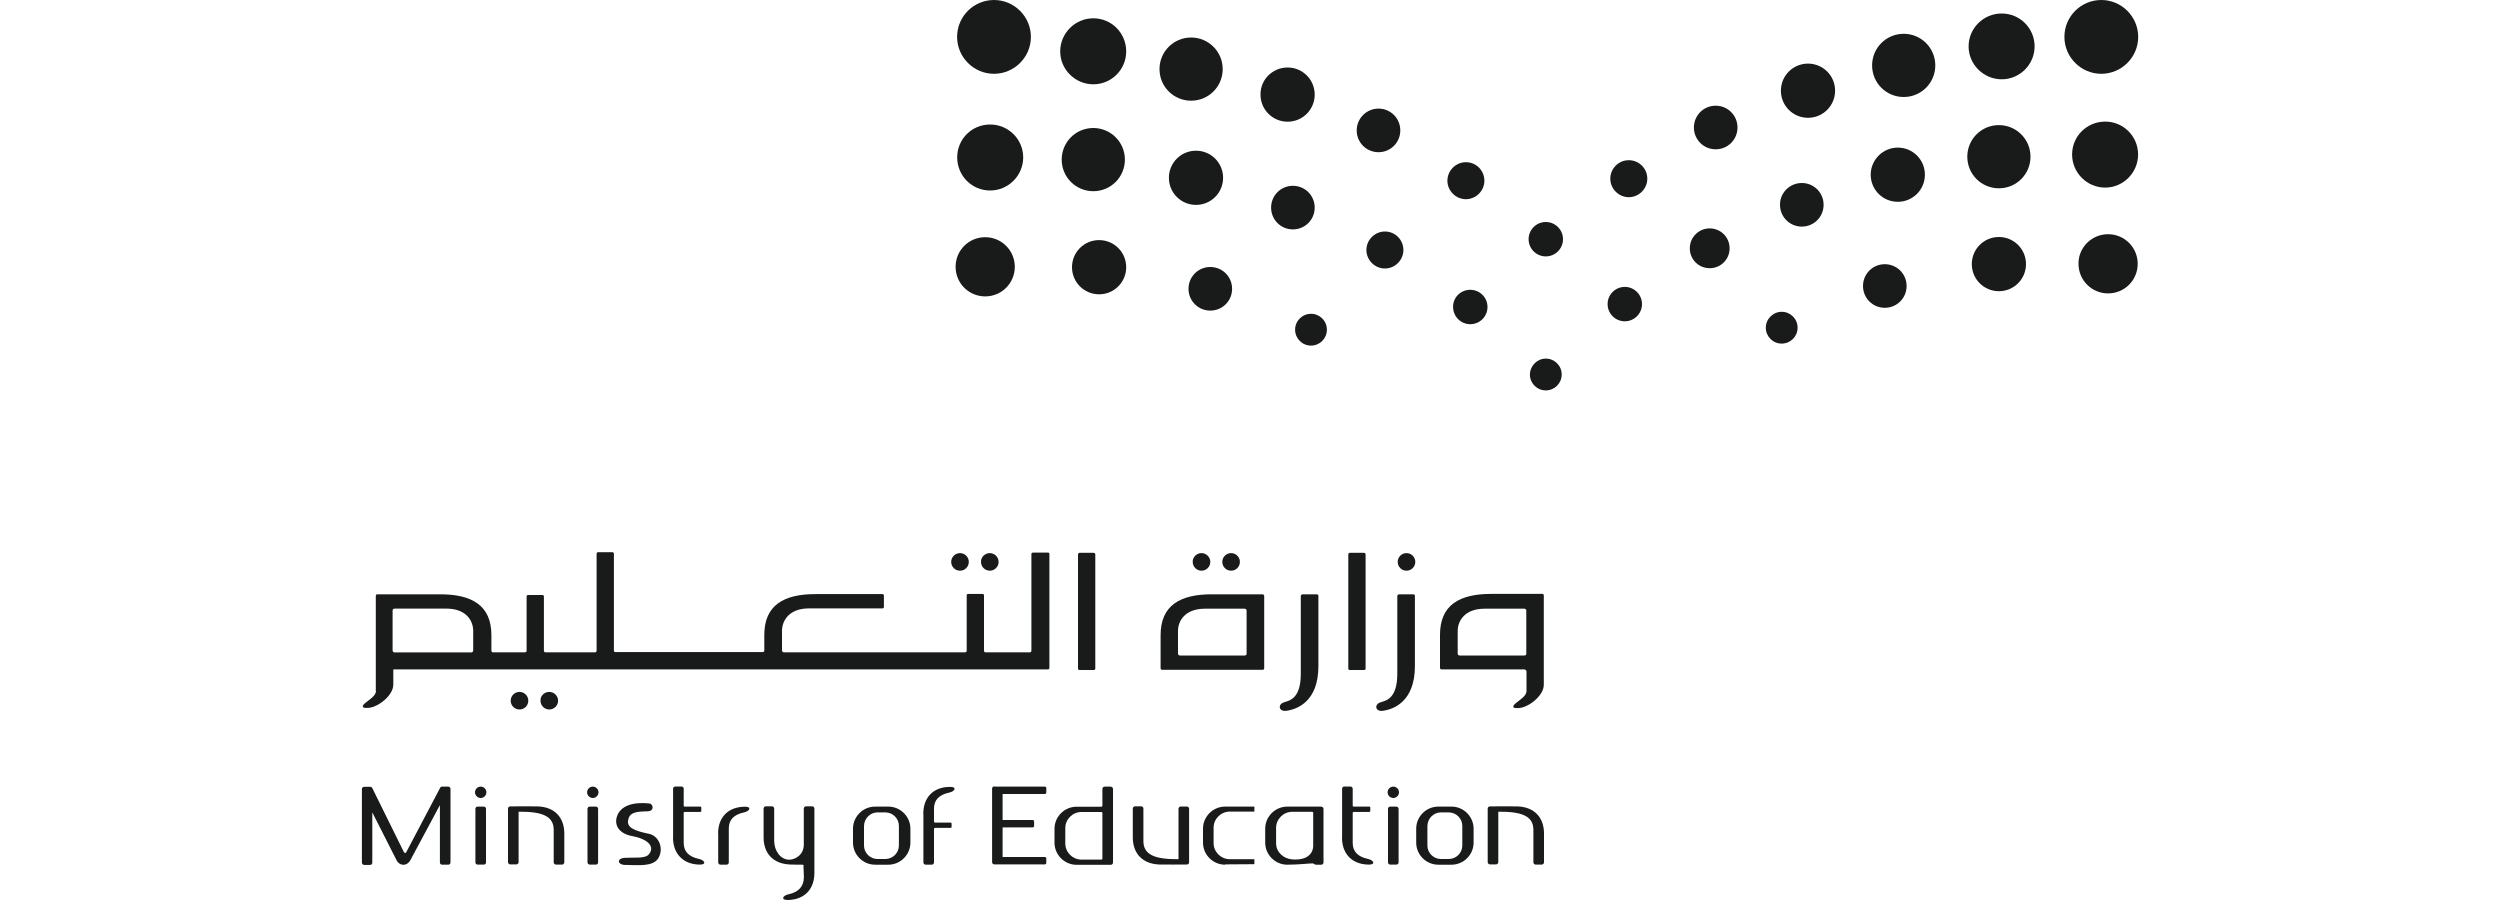 <?xml version="1.0" encoding="UTF-8"?>
<svg id="Layer_1" data-name="Layer 1" xmlns="http://www.w3.org/2000/svg" xmlns:xlink="http://www.w3.org/1999/xlink" viewBox="0 0 250 90">
  <defs>
    <style>
      .cls-1 {
        clip-path: url(#clippath-6);
      }

      .cls-2 {
        clip-path: url(#clippath-18);
      }

      .cls-3 {
        clip-path: url(#clippath-4);
      }

      .cls-4 {
        clip-path: url(#clippath-22);
      }

      .cls-5 {
        clip-path: url(#clippath-10);
      }

      .cls-6 {
        clip-path: url(#clippath-20);
      }

      .cls-7 {
        clip-path: url(#clippath-8);
      }

      .cls-8 {
        fill: #191a1a;
      }

      .cls-9 {
        clip-path: url(#clippath-12);
      }

      .cls-10 {
        clip-path: url(#clippath-14);
      }

      .cls-11 {
        clip-path: url(#clippath-16);
      }

      .cls-12 {
        clip-path: url(#clippath-2);
      }

      .cls-13 {
        clip-path: url(#clippath-24);
      }

      .cls-14 {
        clip-path: url(#clippath);
      }
    </style>
    <clipPath id="clippath">
      <path class="cls-8" d="M-96.98-381.29l14.45-4.9v-42.82l-14.45,4.59v43.14ZM-60-434.58v59.1h-59.13v-59.1h59.13Z"/>
    </clipPath>
    <clipPath id="clippath-2">
      <path class="cls-8" d="M-300.79-379.12c-.75.57-1.7.88-2.64.91-.69.09-1.38-.13-1.89-.57-.5-.44-.79-1.1-.75-1.73,0-1.92,2.39-2.39,5.28-2.48v3.86ZM-302.59-392.35c-2.2.13-4.4.47-6.54,1.01l.94,3.2c1.45-.41,2.95-.63,4.46-.72,2.14,0,2.98.69,3.02,2.98v.09c-5.66.19-9.3,1.57-9.3,5.47,0,1.29.57,2.54,1.54,3.46s2.29,1.41,3.68,1.41c1.63.13,3.27-.22,4.71-.94,0,.28.13.41.22.72h3.36v-10.84c0-5.06-3.27-5.72-6.28-5.72l.19-.13Z"/>
    </clipPath>
    <clipPath id="clippath-4">
      <path class="cls-8" d="M-216.34-379.12c-.75.57-1.67.91-2.64.91-.69.09-1.38-.13-1.89-.57-.5-.44-.79-1.1-.75-1.73,0-1.92,2.36-2.39,5.28-2.48v3.86ZM-218.13-392.35c-2.2.09-4.37.41-6.5.94l.94,3.2c1.45-.41,2.95-.63,4.46-.72,2.17,0,2.95.69,2.98,2.98v.09c-5.66.25-9.27,1.63-9.27,5.5,0,1.32.57,2.58,1.54,3.49.97.91,2.32,1.41,3.71,1.38,1.63.13,3.24-.22,4.68-.94.06.28.13.41.22.72h3.36v-10.84c0-5.06-3.27-5.72-6.25-5.72l.13-.09Z"/>
    </clipPath>
    <clipPath id="clippath-6">
      <path class="cls-8" d="M-174.11-379.12c-.75.57-1.7.88-2.64.91-.69.09-1.38-.13-1.89-.57-.5-.44-.79-1.1-.72-1.73,0-1.92,2.36-2.39,5.28-2.48l-.03,3.86ZM-176-392.35c-2.2.13-4.4.44-6.54,1.01l.94,3.2c1.48-.41,3.02-.69,4.52-.79,2.17,0,2.98.69,3.02,2.95v.09c-5.69.22-9.3,1.63-9.3,5.5,0,1.32.53,2.54,1.54,3.49.97.91,2.33,1.41,3.71,1.38,1.63.09,3.27-.22,4.71-.94,0,.28.13.41.22.72h3.33v-10.84c0-5.06-3.27-5.72-6.28-5.72l.13-.06Z"/>
    </clipPath>
    <clipPath id="clippath-8">
      <path class="cls-8" d="M-195.16-378.94c-.79,0-1.57-.06-2.32-.22v-9.43c.85-.22,1.7-.35,2.54-.38,1.79,0,3.83.13,3.83,4.96,0,3.24-1.89,5.06-4.02,5.06M-194.79-392.6c-.91,0-1.82.09-2.7.28v-6.79h-4.37v22.68c2.2.66,4.46.97,6.76.94,4.68,0,8.45-3.08,8.45-8.51-.03-6.91-3.39-8.61-8.14-8.61Z"/>
    </clipPath>
    <clipPath id="clippath-10">
      <polygon class="cls-8" points="-138.67 -385.16 -132.73 -391.91 -137.48 -391.91 -143.54 -384.72 -143.54 -399.07 -147.82 -399.11 -147.82 -375.45 -143.54 -375.45 -143.54 -383.11 -142.22 -383.11 -137.6 -375.45 -132.64 -375.45 -138.67 -385.16"/>
    </clipPath>
    <clipPath id="clippath-12">
      <rect class="cls-8" x="-281.25" y="-392.35" width="5.06" height="16.87"/>
    </clipPath>
    <clipPath id="clippath-14">
      <path class="cls-8" d="M-278.71-399.11c-1.04,0-1.95.63-2.36,1.57s-.19,2.04.57,2.76c.72.72,1.82.94,2.76.53s1.57-1.35,1.54-2.36c0-1.38-1.13-2.51-2.51-2.51Z"/>
    </clipPath>
    <clipPath id="clippath-16">
      <path class="cls-8" d="M-264.76-392.35c-2.73.03-5.44.38-8.04,1.01v15.87h4.34v-12.66c1.04-.19,2.07-.28,3.11-.28,2.92,0,3.39,1.79,3.39,4.68v8.29h4.37v-9.83c0-4.43-2.26-7.01-7.19-7.01l.03-.06Z"/>
    </clipPath>
    <clipPath id="clippath-18">
      <path class="cls-8" d="M-158.34-392.35c-2.73.03-5.44.38-8.07,1.01v15.87h4.3v-12.66c1.04-.19,2.07-.28,3.11-.28,2.92,0,3.39,1.79,3.39,4.68v8.29h4.4v-9.83c0-4.43-2.26-7.01-7.23-7.01l.09-.06Z"/>
    </clipPath>
    <clipPath id="clippath-20">
      <path class="cls-8" d="M-235.98-392.35c-2.04-.03-4.02.41-5.88,1.26-1.38-.88-3.02-1.32-4.65-1.26-2.61.03-5.22.38-7.73,1.01v15.8h4.27v-12.6c1.01-.19,2.01-.28,3.05-.28,2.8,0,3.24,1.79,3.24,4.65v8.23h4.27v-9.77c0-.5-.06-1.01-.16-1.51v-.19l-.06-.5c1.01-.53,2.14-.79,3.27-.82,2.76,0,3.2,1.73,3.2,4.65v8.2h4.27v-9.87c0-4.49-2.2-6.97-6.97-6.97l-.13-.03Z"/>
    </clipPath>
    <clipPath id="clippath-22">
      <path class="cls-8" d="M-285.71-378.75c-.94,0-1.73-.5-1.73-2.36v-18h-3.93v18.13c0,4.96,2.45,5.5,4.27,5.5h2.48l-.06-3.24c-.35.03-.72.03-1.07,0l.03-.03Z"/>
    </clipPath>
    <clipPath id="clippath-24">
      <path class="cls-8" d="M-274.75-417.14c0,2.07-.47,2.95-1.7,2.95s-2.36-1.1-3.49-2.73c-.09-.16-.22-.35-.28-.5v-.22c0-3.11.35-4.84,3.05-4.84.82,0,1.63.06,2.42.16v5.18ZM-264.54-417.01c0,2.07-1.13,2.64-2.48,2.64-1.67,0-3.05-.91-3.05-3.93v-7.57c-2.54-.66-5.18-1.01-7.82-1.04-4.78,0-6.94,2.54-6.97,6.97v2.95c0,2.07-.88,2.64-2.04,2.64h-1.54c-1.13,0-2.04-.57-2.04-2.64v-17.59h-4.59v17.72c0,4.08,1.54,6,5.03,6h4.74c1.76.22,3.46-.63,4.34-2.2l.44.41c1.13,1.26,2.73,2.01,4.43,2.07,1.63.06,3.2-.6,4.3-1.82,1.67,1.23,3.74,1.79,5.81,1.54,3.05,0,6.1-.5,6.1-6v-9.11h-4.59l-.06,8.95ZM-303.37-416.1c0-1.19,1.29-1.76,2.73-1.76.28-.03.57-.03.82,0l1.1-3.68c-.88-.19-1.76-.28-2.67-.28-2.95,0-6.57,1.54-6.57,4.9.03.88.22,1.73.6,2.51h-1.54l-1.07,3.61h10.68l1.04-3.49h-2.73c-1.45-.03-2.39-.69-2.39-1.82ZM-262.21-434.55c-1.35,0-2.48,1.1-2.48,2.48,0,1.04.6,1.95,1.51,2.36.94.41,2.01.19,2.73-.53s.94-1.82.57-2.76c-.41-.91-1.32-1.54-2.32-1.54ZM-198.02-416.95c0,1.7-.72,2.58-2.29,2.58-.85,0-3.14-2.67-3.14-4.96-.13-.85.16-1.73.75-2.36.6-.63,1.45-.94,2.29-.85.79.03,1.54.09,2.29.19l.09,5.4ZM-193.44-425.91c-2.54-.63-5.18-.94-7.79-1.01-4.81,0-7.01,2.58-7.01,7.13.16,1.98.94,3.9,2.2,5.4h-8.07c-.75.13-1.54-.09-2.11-.63-.6-.5-.91-1.26-.94-2.01v-5.53l-4.59,1.54v4.68c0,1.48.6,2.92,1.63,3.96,1.04,1.04,2.45,1.6,3.93,1.57h15.84c3.93,0,6.91-1.63,6.91-6v-9.11ZM-252.41-407.43c0-.38.38-.57.82-.57h.25l.31-1.07c-.25-.09-.53-.13-.79-.13-.91,0-1.98.44-1.98,1.48,0,.25.06.5.19.75h-.5l-.28,1.04h3.2l.28-1.04h-.82c-.41.06-.69-.19-.69-.47ZM-246.13-416.95c0,2.07-.91,2.64-2.04,2.64h-2.67v-20.23h-3.46v20.17h-1.79l-1.04,3.49h10.49c3.52,0,5.09-1.76,5.09-6v-17.66h-4.59v17.59ZM-236.95-434.55v23.72h4.59v-23.72h-4.59ZM-200.47-429.52c1.01,0,1.92-.6,2.32-1.54.38-.94.19-2.04-.53-2.76-.72-.72-1.79-.94-2.7-.57-.94.38-1.54,1.32-1.54,2.32,0,.66.25,1.32.72,1.79.44.5,1.07.79,1.73.75ZM-137.26-417.11c0,2.07-.5,2.95-1.73,2.95s-2.36-1.1-3.49-2.73c-.19-.28-.31-.5-.31-.5v-.28c0-3.11.35-4.84,3.05-4.84.79.03,1.6.06,2.39.19l.09,5.22ZM-172.98-414.31v-4.08c3.46-1.07,7.07-1.73,10.68-1.89,2.8,0,4.87,1.76,5.22,6h-15.9v-.03ZM-140.5-426.91c-4.78,0-6.94,2.54-6.97,6.97v2.95c0,2.07-.91,2.64-2.04,2.64h-2.92c-.63-6.38-3.05-10.37-9.17-10.37-3.9.22-7.76.94-11.47,2.17v-2.17l-4.59,1.45v8.92h-5.59v-11.56h-4.56v12.13c.09,1.57-.47,3.11-1.54,4.24-1.07,1.13-2.54,1.76-4.08,1.73l1.01,3.58c4.15.22,7.85-2.58,8.89-6.63h35.75c1.76.25,3.49-.63,4.37-2.2l.44.41c1.13,1.26,2.73,2.01,4.4,2.07,3.68,0,5.97-2.45,5.97-6.79v-8.58c-2.58-.6-5.22-.94-7.89-.97Z"/>
    </clipPath>
  </defs>
  <g>
    <g>
      <path class="cls-8" d="M-96.98-381.29l14.45-4.9v-42.82l-14.45,4.59v43.14ZM-60-434.58v59.1h-59.13v-59.1h59.13Z"/>
      <g class="cls-14">
        <rect class="cls-8" x="-1776.44" y="-470.46" width="1914.54" height="1361.44"/>
      </g>
    </g>
    <g>
      <path class="cls-8" d="M-300.79-379.12c-.75.57-1.7.88-2.64.91-.69.09-1.38-.13-1.89-.57-.5-.44-.79-1.1-.75-1.73,0-1.92,2.39-2.39,5.28-2.48v3.86ZM-302.59-392.35c-2.2.13-4.4.47-6.54,1.01l.94,3.2c1.45-.41,2.95-.63,4.46-.72,2.14,0,2.98.69,3.02,2.98v.09c-5.66.19-9.3,1.57-9.3,5.47,0,1.29.57,2.54,1.54,3.46s2.29,1.41,3.68,1.41c1.63.13,3.27-.22,4.71-.94,0,.28.13.41.22.72h3.36v-10.84c0-5.06-3.27-5.72-6.28-5.72l.19-.13Z"/>
      <g class="cls-12">
        <rect class="cls-8" x="-1776.44" y="-470.46" width="1914.54" height="1361.44"/>
      </g>
    </g>
    <g>
      <path class="cls-8" d="M-216.34-379.12c-.75.57-1.67.91-2.64.91-.69.09-1.38-.13-1.89-.57-.5-.44-.79-1.1-.75-1.73,0-1.92,2.36-2.39,5.28-2.48v3.86ZM-218.13-392.35c-2.2.09-4.37.41-6.5.94l.94,3.2c1.45-.41,2.95-.63,4.46-.72,2.17,0,2.95.69,2.98,2.98v.09c-5.66.25-9.27,1.63-9.27,5.5,0,1.32.57,2.58,1.54,3.49.97.91,2.32,1.41,3.71,1.38,1.63.13,3.24-.22,4.68-.94.06.28.13.41.22.72h3.36v-10.84c0-5.06-3.27-5.72-6.25-5.72l.13-.09Z"/>
      <g class="cls-3">
        <rect class="cls-8" x="-1776.44" y="-470.46" width="1914.54" height="1361.44"/>
      </g>
    </g>
    <g>
      <path class="cls-8" d="M-174.11-379.12c-.75.57-1.7.88-2.64.91-.69.09-1.38-.13-1.89-.57-.5-.44-.79-1.1-.72-1.73,0-1.92,2.36-2.39,5.28-2.48l-.03,3.86ZM-176-392.35c-2.2.13-4.4.44-6.54,1.01l.94,3.2c1.48-.41,3.02-.69,4.52-.79,2.17,0,2.98.69,3.02,2.95v.09c-5.69.22-9.3,1.63-9.3,5.5,0,1.32.53,2.54,1.54,3.49.97.91,2.33,1.41,3.71,1.38,1.63.09,3.27-.22,4.71-.94,0,.28.13.41.22.72h3.33v-10.84c0-5.06-3.27-5.72-6.28-5.72l.13-.06Z"/>
      <g class="cls-1">
        <rect class="cls-8" x="-1776.44" y="-470.46" width="1914.54" height="1361.44"/>
      </g>
    </g>
    <g>
      <path class="cls-8" d="M-195.16-378.94c-.79,0-1.57-.06-2.32-.22v-9.43c.85-.22,1.7-.35,2.54-.38,1.79,0,3.83.13,3.83,4.96,0,3.24-1.89,5.06-4.02,5.06M-194.79-392.6c-.91,0-1.82.09-2.7.28v-6.79h-4.37v22.68c2.2.66,4.46.97,6.76.94,4.68,0,8.45-3.08,8.45-8.51-.03-6.91-3.39-8.61-8.14-8.61Z"/>
      <g class="cls-7">
        <rect class="cls-8" x="-1776.44" y="-470.46" width="1914.54" height="1361.44"/>
      </g>
    </g>
    <g>
      <polygon class="cls-8" points="-138.67 -385.16 -132.73 -391.91 -137.48 -391.91 -143.54 -384.72 -143.54 -399.07 -147.82 -399.11 -147.82 -375.45 -143.54 -375.45 -143.54 -383.11 -142.22 -383.11 -137.6 -375.45 -132.64 -375.45 -138.67 -385.16"/>
      <g class="cls-5">
        <rect class="cls-8" x="-1776.44" y="-470.46" width="1914.54" height="1361.44"/>
      </g>
    </g>
    <g>
      <rect class="cls-8" x="-281.25" y="-392.35" width="5.06" height="16.87"/>
      <g class="cls-9">
        <rect class="cls-8" x="-1776.44" y="-470.46" width="1914.54" height="1361.44"/>
      </g>
    </g>
    <g>
      <path class="cls-8" d="M-278.71-399.11c-1.04,0-1.95.63-2.36,1.57s-.19,2.04.57,2.76c.72.72,1.82.94,2.76.53s1.57-1.35,1.54-2.36c0-1.38-1.13-2.51-2.51-2.51Z"/>
      <g class="cls-10">
        <rect class="cls-8" x="-1776.44" y="-470.46" width="1914.54" height="1361.44"/>
      </g>
    </g>
    <g>
      <path class="cls-8" d="M-264.76-392.35c-2.73.03-5.44.38-8.04,1.01v15.87h4.34v-12.66c1.04-.19,2.07-.28,3.11-.28,2.92,0,3.39,1.79,3.39,4.68v8.29h4.37v-9.83c0-4.43-2.26-7.01-7.19-7.01l.03-.06Z"/>
      <g class="cls-11">
        <rect class="cls-8" x="-1776.44" y="-470.46" width="1914.54" height="1361.44"/>
      </g>
    </g>
    <g>
      <path class="cls-8" d="M-158.34-392.35c-2.73.03-5.44.38-8.07,1.01v15.87h4.3v-12.66c1.04-.19,2.07-.28,3.11-.28,2.92,0,3.39,1.79,3.39,4.68v8.29h4.4v-9.83c0-4.43-2.26-7.01-7.23-7.01l.09-.06Z"/>
      <g class="cls-2">
        <rect class="cls-8" x="-1776.44" y="-470.46" width="1914.54" height="1361.44"/>
      </g>
    </g>
    <g>
      <path class="cls-8" d="M-235.98-392.35c-2.04-.03-4.02.41-5.88,1.26-1.38-.88-3.02-1.32-4.65-1.26-2.61.03-5.22.38-7.73,1.01v15.8h4.27v-12.6c1.01-.19,2.01-.28,3.05-.28,2.8,0,3.24,1.79,3.24,4.65v8.23h4.27v-9.77c0-.5-.06-1.01-.16-1.51v-.19l-.06-.5c1.01-.53,2.14-.79,3.27-.82,2.76,0,3.2,1.73,3.2,4.65v8.2h4.27v-9.87c0-4.49-2.2-6.97-6.97-6.97l-.13-.03Z"/>
      <g class="cls-6">
        <rect class="cls-8" x="-1776.44" y="-470.46" width="1914.54" height="1361.44"/>
      </g>
    </g>
    <g>
      <path class="cls-8" d="M-285.71-378.75c-.94,0-1.73-.5-1.73-2.36v-18h-3.93v18.13c0,4.96,2.45,5.5,4.27,5.5h2.48l-.06-3.24c-.35.03-.72.03-1.07,0l.03-.03Z"/>
      <g class="cls-4">
        <rect class="cls-8" x="-1776.44" y="-470.46" width="1914.54" height="1361.44"/>
      </g>
    </g>
    <g>
      <path class="cls-8" d="M-274.75-417.14c0,2.07-.47,2.95-1.7,2.95s-2.36-1.1-3.49-2.73c-.09-.16-.22-.35-.28-.5v-.22c0-3.11.35-4.84,3.05-4.84.82,0,1.63.06,2.42.16v5.18ZM-264.54-417.01c0,2.07-1.13,2.64-2.48,2.64-1.67,0-3.05-.91-3.05-3.93v-7.57c-2.54-.66-5.18-1.01-7.82-1.04-4.78,0-6.94,2.54-6.97,6.97v2.95c0,2.07-.88,2.64-2.04,2.64h-1.54c-1.13,0-2.04-.57-2.04-2.64v-17.59h-4.59v17.72c0,4.08,1.54,6,5.03,6h4.74c1.76.22,3.46-.63,4.34-2.2l.44.41c1.13,1.26,2.73,2.01,4.43,2.07,1.63.06,3.2-.6,4.3-1.82,1.67,1.23,3.74,1.79,5.81,1.54,3.05,0,6.1-.5,6.1-6v-9.11h-4.59l-.06,8.95ZM-303.37-416.1c0-1.19,1.29-1.76,2.73-1.76.28-.03.57-.03.82,0l1.1-3.68c-.88-.19-1.76-.28-2.67-.28-2.95,0-6.57,1.54-6.57,4.9.03.88.22,1.73.6,2.51h-1.54l-1.07,3.61h10.68l1.04-3.49h-2.73c-1.45-.03-2.39-.69-2.39-1.82ZM-262.21-434.55c-1.35,0-2.48,1.1-2.48,2.48,0,1.04.6,1.95,1.51,2.36.94.41,2.01.19,2.73-.53s.94-1.82.57-2.76c-.41-.91-1.32-1.54-2.32-1.54ZM-198.02-416.95c0,1.7-.72,2.58-2.29,2.58-.85,0-3.14-2.67-3.14-4.96-.13-.85.16-1.73.75-2.36.6-.63,1.45-.94,2.29-.85.79.03,1.54.09,2.29.19l.09,5.4ZM-193.44-425.91c-2.54-.63-5.18-.94-7.79-1.01-4.81,0-7.01,2.58-7.01,7.13.16,1.98.94,3.9,2.2,5.4h-8.07c-.75.13-1.54-.09-2.11-.63-.6-.5-.91-1.26-.94-2.01v-5.53l-4.59,1.54v4.68c0,1.48.6,2.92,1.63,3.96,1.04,1.04,2.45,1.6,3.93,1.57h15.84c3.93,0,6.91-1.63,6.91-6v-9.11ZM-252.41-407.43c0-.38.38-.57.82-.57h.25l.31-1.07c-.25-.09-.53-.13-.79-.13-.91,0-1.98.44-1.98,1.48,0,.25.06.5.19.75h-.5l-.28,1.04h3.2l.28-1.04h-.82c-.41.06-.69-.19-.69-.47ZM-246.13-416.95c0,2.07-.91,2.64-2.04,2.64h-2.67v-20.23h-3.46v20.17h-1.79l-1.04,3.49h10.49c3.52,0,5.09-1.76,5.09-6v-17.66h-4.59v17.59ZM-236.95-434.55v23.72h4.59v-23.72h-4.59ZM-200.47-429.52c1.01,0,1.92-.6,2.32-1.54.38-.94.19-2.04-.53-2.76-.72-.72-1.79-.94-2.7-.57-.94.38-1.54,1.32-1.54,2.32,0,.66.25,1.32.72,1.79.44.5,1.07.79,1.73.75ZM-137.26-417.11c0,2.07-.5,2.95-1.73,2.95s-2.36-1.1-3.49-2.73c-.19-.28-.31-.5-.31-.5v-.28c0-3.11.35-4.84,3.05-4.84.79.03,1.6.06,2.39.19l.09,5.22ZM-172.98-414.31v-4.08c3.46-1.07,7.07-1.73,10.68-1.89,2.8,0,4.87,1.76,5.22,6h-15.9v-.03ZM-140.5-426.91c-4.78,0-6.94,2.54-6.97,6.97v2.95c0,2.07-.91,2.64-2.04,2.64h-2.92c-.63-6.38-3.05-10.37-9.17-10.37-3.9.22-7.76.94-11.47,2.17v-2.17l-4.59,1.45v8.92h-5.59v-11.56h-4.56v12.13c.09,1.57-.47,3.11-1.54,4.24-1.07,1.13-2.54,1.76-4.08,1.73l1.01,3.58c4.15.22,7.85-2.58,8.89-6.63h35.75c1.76.25,3.49-.63,4.37-2.2l.44.41c1.13,1.26,2.73,2.01,4.4,2.07,3.68,0,5.97-2.45,5.97-6.79v-8.58c-2.58-.6-5.22-.94-7.89-.97Z"/>
      <g class="cls-13">
        <rect class="cls-8" x="-1776.44" y="-470.46" width="1914.54" height="1361.44"/>
      </g>
    </g>
  </g>
  <g>
    <path class="cls-8" d="M40.39,85.21c.11.13.18.13.24,0l3.38-6.42c.04-.09.11-.13.2-.13h.62c.11,0,.22.11.22.22v7.37c0,.13-.11.22-.22.22h-.62c-.13,0-.22-.11-.22-.22v-5.74l-2.96,5.52c-.33.6-1.06.6-1.37,0l-2.43-4.79v5.03c0,.13-.09.22-.22.22h-.6c-.11,0-.22-.11-.22-.22v-7.37c0-.13.11-.22.22-.22h.62c.09,0,.15.04.2.13h0l3.16,6.4h0Z"/>
    <path class="cls-8" d="M47.76,80.66h.62c.13,0,.22.11.22.22v5.36c0,.13-.09.22-.22.22h-.62c-.13,0-.22-.11-.22-.22v-5.36c0-.13.11-.22.22-.22h0Z"/>
    <path class="cls-8" d="M48.07,78.66c.31,0,.57.26.57.57s-.26.57-.57.57-.57-.26-.57-.57.26-.57.57-.57h0Z"/>
    <path class="cls-8" d="M58.97,80.66h.62c.13,0,.22.11.22.22v5.36c0,.13-.11.22-.22.22h-.62c-.11,0-.22-.11-.22-.22v-5.36c0-.13.11-.22.22-.22h0Z"/>
    <path class="cls-8" d="M59.28,78.66c.31,0,.57.26.57.57s-.26.57-.57.57-.57-.26-.57-.57.26-.57.57-.57h0Z"/>
    <path class="cls-8" d="M139.02,80.66h.62c.11,0,.22.11.22.22v5.36c0,.13-.11.22-.22.22h-.62c-.13,0-.22-.11-.22-.22v-5.36c0-.13.11-.22.22-.22h0Z"/>
    <path class="cls-8" d="M139.33,78.66c.31,0,.57.26.57.57s-.26.57-.57.57-.57-.26-.57-.57.26-.57.57-.57h0Z"/>
    <path class="cls-8" d="M55.37,82.98c0-1.37-1.15-1.83-3.51-1.81v5.05c0,.11-.11.22-.22.22h-.62c-.11,0-.22-.11-.22-.22v-5.36c0-.13.11-.22.22-.22.93,0,1.85-.02,2.78,0,1.66.07,2.63,1.1,2.63,2.71v2.89c0,.11-.11.22-.22.22h-.62c-.11,0-.22-.11-.22-.22v-3.27h0Z"/>
    <path class="cls-8" d="M153.34,82.98c0-1.37-1.15-1.83-3.51-1.81v5.05c0,.11-.11.22-.22.22h-.62c-.11,0-.22-.11-.22-.22v-5.36c0-.13.11-.22.22-.22.93,0,1.85-.02,2.78,0,1.66.07,2.63,1.1,2.63,2.71v2.89c0,.11-.11.22-.22.22h-.62c-.11,0-.22-.11-.22-.22v-3.27h0Z"/>
    <path class="cls-8" d="M114.34,84.11c0,1.37,1.15,1.83,3.51,1.81v-5.05c0-.11.11-.22.22-.22h.62c.11,0,.22.11.22.22v5.36c0,.13-.11.22-.22.22-.93,0-1.85.02-2.78,0-1.66-.07-2.63-1.1-2.63-2.71v-2.89c0-.11.11-.22.22-.22h.62c.11,0,.22.11.22.22v3.27h0Z"/>
    <path class="cls-8" d="M67.31,83.75v-4.88c0-.13.11-.22.22-.22h.62c.13,0,.22.11.22.22v1.68c0,.07.04.11.11.11h1.54c.07,0,.11.04.11.11v.31c0,.07-.04.11-.11.11h-1.54c-.07,0-.11.04-.11.11v2.98c0,.88.51,1.39,1.52,1.61.62.13.79.6.04.57-1.63-.04-2.63-1.1-2.63-2.71h0Z"/>
    <path class="cls-8" d="M134.21,83.75v-4.88c0-.13.11-.22.22-.22h.62c.11,0,.22.11.22.22v1.68c0,.07.04.11.11.11h1.54c.07,0,.11.04.11.11v.31c0,.07-.04.11-.11.11h-1.54c-.07,0-.11.04-.11.11v2.98c0,.88.51,1.39,1.52,1.61.62.13.79.6.04.57-1.66-.04-2.63-1.1-2.63-2.71h0Z"/>
    <path class="cls-8" d="M92.34,81.37v4.88c0,.11.11.22.22.22h.62c.11,0,.22-.11.22-.22v-3.35c0-.07.04-.11.11-.11h1.54c.07,0,.11-.04.11-.11v-.31c0-.07-.04-.11-.11-.11h-1.54c-.07,0-.11-.04-.11-.11v-1.28c0-.88.51-1.39,1.52-1.61.62-.13.79-.6.04-.57-1.66.02-2.63,1.08-2.63,2.69h0Z"/>
    <path class="cls-8" d="M71.82,83.36v2.89c0,.11.11.22.22.22h.62c.11,0,.22-.11.22-.22,0-3.73,0,1.63,0-3.4,0-.88.51-1.39,1.52-1.61.62-.13.79-.6.04-.57-1.66.04-2.63,1.08-2.63,2.69h0Z"/>
    <path class="cls-8" d="M80.36,86.58c0-.07-.04-.11-.11-.11-.42,0-.68,0-1.26-.02-1.66-.07-2.63-1.1-2.63-2.71v-2.89c0-.11.11-.22.22-.22h.62c.11,0,.22.11.22.22v3.24c0,.99.64,1.88,1.5,1.88.53,0,1.46-.42,1.46-1.52v-3.6c0-.11.11-.22.22-.22h.62c.11,0,.22.11.22.22v6.44c0,1.61-.97,2.67-2.63,2.71-.75.02-.57-.44.04-.57,1.02-.22,1.52-.79,1.54-1.68l-.04-1.17h0Z"/>
    <path class="cls-8" d="M99.43,78.66h5.05c.09,0,.15.07.15.15v.44c0,.09-.07.15-.15.15h-4.22v2.6h3c.09,0,.15.07.15.15v.44c0,.09-.07.15-.15.15h-3v2.96h4.22c.09,0,.15.07.15.15v.44c0,.09-.07.15-.15.15h-5.05c-.13,0-.22-.11-.22-.22v-7.37c0-.11.11-.22.22-.22h0Z"/>
    <path class="cls-8" d="M88.83,80.66h-1.32c-1.21,0-2.21.99-2.21,2.21v1.39c0,1.21.99,2.21,2.21,2.21h1.32c1.21,0,2.21-.99,2.21-2.21v-1.39c0-1.21-.99-2.21-2.21-2.21ZM89.89,84.55c0,.73-.6,1.35-1.35,1.35h-.79c-.73,0-1.35-.6-1.35-1.35v-1.96c.02-.75.62-1.35,1.35-1.35h.79c.73,0,1.35.6,1.35,1.35v1.96Z"/>
    <path class="cls-8" d="M145.15,80.66h-1.32c-1.21,0-2.21.99-2.21,2.21v1.39c0,1.21.99,2.21,2.21,2.21h1.32c1.21,0,2.21-.99,2.21-2.21v-1.39c0-1.21-.99-2.21-2.21-2.21ZM146.23,84.55c0,.73-.6,1.35-1.35,1.35h-.79c-.73,0-1.35-.6-1.35-1.35v-1.96c.02-.75.62-1.35,1.35-1.35h.79c.73,0,1.35.6,1.35,1.35v1.96Z"/>
    <path class="cls-8" d="M111.08,78.66h-.62c-.11,0-.22.11-.22.22v1.68c0,.07-.04.11-.11.11h-2.47c-1.21,0-2.21.99-2.21,2.21v1.39c0,1.21.99,2.21,2.21,2.21h3.42c.13,0,.22-.11.22-.22v-7.37c0-.13-.11-.22-.22-.22ZM110.24,85.85c0,.07-.04.11-.11.11h-1.99c-.88,0-1.61-.73-1.61-1.61v-1.54c0-.88.73-1.61,1.61-1.61h1.99c.07,0,.11.04.11.11v4.55Z"/>
    <path class="cls-8" d="M132.13,80.66h-3.4c-1.21,0-2.21.99-2.21,2.21v1.39c0,1.21.99,2.21,2.21,2.21,1.08,0,2.41-.15,2.56-.13.11.02.15.13.33.13h.51c.13,0,.22-.11.22-.22v-5.36c0-.13-.11-.22-.22-.22ZM131.32,84.59c0,.53-.35,1.48-2.1,1.35-.88-.07-1.61-.73-1.61-1.61v-1.54c0-.88.73-1.61,1.61-1.61h1.99c.07,0,.11.04.11.11v3.31Z"/>
    <path class="cls-8" d="M122.51,86.47c-1.21,0-2.21-.99-2.21-2.21v-1.39c0-1.21.99-2.21,2.21-2.21h2.89s.04.02.04.04v.42s-.02.04-.04.04h-2.43c-.88,0-1.61.73-1.61,1.61v1.54c0,.88.73,1.61,1.61,1.61h2.43s.04.02.04.04v.42s-.02.04-.04.04l-2.89.02h0Z"/>
    <path class="cls-8" d="M64.86,81.11c.53,0,.53-.73.02-.77-1.48-.15-2.85.18-3.2,1.35-.26.88.26,1.68,1.54,1.92,1.68.31,2.32,1.13,1.61,1.88-.38.38-1.5.24-2.32.29-.88.04-.77.71,0,.71,1.32.02,2.8.2,3.33-.68.55-.93.09-2.21-.95-2.43-1.39-.29-2.25-.6-2.07-1.39.15-.79.84-.84,2.03-.86h0Z"/>
    <path class="cls-8" d="M154.58,35.86c.88,0,1.59.71,1.59,1.59s-.71,1.59-1.59,1.59-1.59-.71-1.59-1.59c.02-.88.73-1.59,1.59-1.59h0Z"/>
    <path class="cls-8" d="M154.58,22.2c.95,0,1.72.77,1.72,1.72s-.77,1.72-1.72,1.72-1.72-.77-1.72-1.72c0-.95.77-1.72,1.72-1.72h0Z"/>
    <path class="cls-8" d="M162.48,28.69c.95,0,1.72.77,1.72,1.72s-.77,1.72-1.72,1.72-1.72-.77-1.72-1.72.77-1.72,1.72-1.72h0Z"/>
    <path class="cls-8" d="M147.03,28.98c.95,0,1.72.77,1.72,1.72s-.77,1.72-1.72,1.72-1.72-.77-1.72-1.72c-.02-.95.75-1.72,1.72-1.72h0Z"/>
    <path class="cls-8" d="M131.1,31.38c.88,0,1.59.71,1.59,1.59s-.71,1.59-1.59,1.59-1.59-.71-1.59-1.59.71-1.59,1.59-1.59h0Z"/>
    <path class="cls-8" d="M178.17,31.18c.88,0,1.59.71,1.59,1.59s-.71,1.59-1.59,1.59-1.59-.71-1.59-1.59.73-1.59,1.59-1.59h0Z"/>
    <path class="cls-8" d="M162.88,16.02c1.04,0,1.85.84,1.85,1.85s-.84,1.85-1.85,1.85-1.85-.84-1.85-1.85.82-1.85,1.85-1.85h0Z"/>
    <path class="cls-8" d="M146.59,16.22c1.04,0,1.85.84,1.85,1.85s-.84,1.85-1.85,1.85-1.85-.84-1.85-1.85.84-1.85,1.85-1.85h0Z"/>
    <path class="cls-8" d="M138.49,23.15c1.04,0,1.85.84,1.85,1.85s-.84,1.85-1.85,1.85-1.85-.84-1.85-1.85.84-1.85,1.85-1.85h0Z"/>
    <path class="cls-8" d="M170.97,22.84c1.1,0,1.99.88,1.99,1.99s-.88,1.99-1.99,1.99-1.99-.88-1.99-1.99.9-1.99,1.99-1.99h0Z"/>
    <path class="cls-8" d="M171.57,10.57c1.21,0,2.18.97,2.18,2.18s-.97,2.18-2.18,2.18-2.18-.97-2.18-2.18.97-2.18,2.18-2.18h0Z"/>
    <path class="cls-8" d="M180.8,6.36c1.5,0,2.71,1.21,2.71,2.71s-1.21,2.71-2.71,2.71-2.71-1.21-2.71-2.71,1.21-2.71,2.71-2.71h0Z"/>
    <path class="cls-8" d="M190.37,3.38c1.74,0,3.16,1.41,3.16,3.16s-1.41,3.16-3.16,3.16-3.16-1.41-3.16-3.16,1.41-3.16,3.16-3.16h0Z"/>
    <path class="cls-8" d="M200.17,1.35c1.83,0,3.29,1.48,3.29,3.29s-1.48,3.29-3.29,3.29-3.31-1.48-3.31-3.29,1.48-3.29,3.31-3.29h0Z"/>
    <path class="cls-8" d="M210.13,0c2.03,0,3.69,1.66,3.69,3.69s-1.66,3.69-3.69,3.69-3.69-1.66-3.69-3.69c0-2.05,1.66-3.69,3.69-3.69h0Z"/>
    <path class="cls-8" d="M180.18,18.3c1.21,0,2.18.97,2.18,2.18s-.97,2.18-2.18,2.18-2.18-.97-2.18-2.18c-.02-1.19.97-2.18,2.18-2.18h0Z"/>
    <path class="cls-8" d="M189.78,14.76c1.5,0,2.71,1.21,2.71,2.71s-1.21,2.71-2.71,2.71-2.71-1.21-2.71-2.71c0-1.48,1.21-2.71,2.71-2.71h0Z"/>
    <path class="cls-8" d="M199.89,12.51c1.74,0,3.16,1.41,3.16,3.16s-1.41,3.16-3.16,3.16-3.16-1.41-3.16-3.16,1.41-3.16,3.16-3.16h0Z"/>
    <path class="cls-8" d="M210.52,12.16c1.83,0,3.29,1.48,3.29,3.29s-1.48,3.31-3.29,3.31-3.31-1.48-3.31-3.31,1.48-3.29,3.31-3.29h0Z"/>
    <path class="cls-8" d="M188.48,26.42c1.21,0,2.18.97,2.18,2.18s-.97,2.18-2.18,2.18-2.18-.97-2.18-2.18.97-2.18,2.18-2.18h0Z"/>
    <path class="cls-8" d="M199.89,23.7c1.5,0,2.71,1.21,2.71,2.71s-1.21,2.71-2.71,2.71-2.71-1.21-2.71-2.71,1.21-2.71,2.71-2.71h0Z"/>
    <path class="cls-8" d="M210.81,23.42c1.63,0,2.96,1.32,2.96,2.96s-1.32,2.96-2.96,2.96-2.96-1.32-2.96-2.96c-.02-1.63,1.32-2.96,2.96-2.96h0Z"/>
    <path class="cls-8" d="M137.85,10.86c1.21,0,2.18.97,2.18,2.18s-.97,2.18-2.18,2.18-2.18-.97-2.18-2.18c0-1.19.97-2.18,2.18-2.18h0Z"/>
    <path class="cls-8" d="M128.76,6.75c1.5,0,2.71,1.21,2.71,2.71s-1.21,2.71-2.71,2.71-2.71-1.21-2.71-2.71c-.02-1.5,1.21-2.71,2.71-2.71h0Z"/>
    <path class="cls-8" d="M119.11,3.75c1.74,0,3.16,1.41,3.16,3.16s-1.41,3.16-3.16,3.16-3.16-1.41-3.16-3.16c0-1.74,1.41-3.16,3.16-3.16h0Z"/>
    <path class="cls-8" d="M109.33,1.83c1.83,0,3.29,1.48,3.29,3.31s-1.48,3.29-3.29,3.29-3.31-1.48-3.31-3.29,1.48-3.31,3.31-3.31h0Z"/>
    <path class="cls-8" d="M99.4,0c2.03,0,3.69,1.66,3.69,3.69s-1.66,3.69-3.69,3.69-3.69-1.66-3.69-3.69c0-2.05,1.66-3.69,3.69-3.69h0Z"/>
    <path class="cls-8" d="M129.29,18.58c1.21,0,2.18.97,2.18,2.18s-.97,2.18-2.18,2.18-2.18-.97-2.18-2.18.97-2.18,2.18-2.18h0Z"/>
    <path class="cls-8" d="M119.6,15.07c1.5,0,2.71,1.21,2.71,2.71s-1.21,2.71-2.71,2.71-2.71-1.21-2.71-2.71,1.21-2.71,2.71-2.71h0Z"/>
    <path class="cls-8" d="M109.33,12.8c1.74,0,3.16,1.41,3.16,3.16s-1.41,3.16-3.16,3.16-3.16-1.41-3.16-3.16,1.41-3.16,3.16-3.16h0Z"/>
    <path class="cls-8" d="M99.01,12.45c1.83,0,3.31,1.48,3.31,3.29s-1.48,3.31-3.31,3.31-3.29-1.48-3.29-3.31,1.46-3.29,3.29-3.29h0Z"/>
    <path class="cls-8" d="M121.03,26.7c1.21,0,2.18.97,2.18,2.18s-.97,2.18-2.18,2.18-2.18-.97-2.18-2.18.97-2.18,2.18-2.18h0Z"/>
    <path class="cls-8" d="M109.91,24.01c1.5,0,2.71,1.21,2.71,2.71s-1.21,2.71-2.71,2.71-2.71-1.21-2.71-2.71,1.21-2.71,2.71-2.71h0Z"/>
    <path class="cls-8" d="M98.52,23.72c1.63,0,2.96,1.32,2.96,2.96s-1.32,2.96-2.96,2.96-2.96-1.32-2.96-2.96,1.32-2.96,2.96-2.96h0Z"/>
    <circle class="cls-8" cx="51.95" cy="70.07" r=".88"/>
    <circle class="cls-8" cx="96" cy="56.19" r=".88"/>
    <path class="cls-8" d="M54.93,69.19c-.51,0-.9.4-.88.88,0,.49.4.88.88.88s.88-.4.88-.88-.4-.88-.88-.88Z"/>
    <circle class="cls-8" cx="123.11" cy="56.19" r=".88"/>
    <path class="cls-8" d="M98.98,57.07c.49,0,.88-.4.88-.88s-.4-.88-.88-.88-.9.4-.88.88c0,.49.4.88.88.88Z"/>
    <path class="cls-8" d="M120.15,57.07c.49,0,.88-.4.88-.88s-.4-.88-.88-.88-.9.4-.88.88c0,.49.4.88.88.88Z"/>
    <path class="cls-8" d="M141.34,59.43h-1.43c-.09,0-.15.07-.18.15v7.79c0,2.6-1.21,2.69-1.7,2.87-.64.22-.49.95.26.84,1.1-.15,3.2-.95,3.2-4.46v-7.04c0-.09-.07-.15-.15-.15Z"/>
    <circle class="cls-8" cx="140.65" cy="56.19" r=".88"/>
    <path class="cls-8" d="M154.22,59.39h-5.1c-3.13,0-5.14,1.08-5.12,4.13v3.27c0,.09.07.15.15.15h8.32c.09.04.18.11.18.2v1.99c-.02.49-.71.88-1.1,1.21-.35.31-.35.53.4.46.95-.09,2.45-1.26,2.43-2.34v-8.92c0-.09-.07-.15-.15-.15ZM152.64,65.37c0,.09-.09.18-.18.18h-6.51c-.09,0-.18-.09-.18-.18v-2.27c0-1.02.71-2.23,2.69-2.23h3.99c.09,0,.18.09.18.18v4.33Z"/>
    <path class="cls-8" d="M136.41,55.28h-1.43c-.09,0-.15.09-.15.18v11.39c0,.09.07.15.15.15h1.43c.09,0,.15-.07.15-.15v-11.41c0-.09-.07-.15-.15-.15Z"/>
    <path class="cls-8" d="M109.38,55.28h-1.43c-.07,0-.15.09-.15.18v11.39c0,.09.07.15.15.15h1.43c.09,0,.15-.07.15-.15v-11.41c0-.09-.07-.15-.15-.15Z"/>
    <path class="cls-8" d="M131.69,59.43h-1.43c-.09,0-.15.07-.18.15v7.79c0,2.6-1.21,2.69-1.7,2.87-.64.22-.49.95.26.84,1.1-.15,3.2-.95,3.2-4.46v-7.04c0-.09-.07-.15-.15-.15Z"/>
    <path class="cls-8" d="M126.28,59.43h-5.1c-3.13,0-5.14,1.08-5.12,4.13v3.27c0,.09.07.15.15.15h10.06c.09,0,.15-.07.15-.15v-7.24c0-.09-.07-.15-.15-.15ZM124.67,65.37c0,.09-.09.18-.18.18h-6.51c-.09,0-.18-.09-.18-.18v-2.27c0-1.02.71-2.23,2.69-2.23h3.99c.09,0,.18.09.18.18v4.33h0Z"/>
    <path class="cls-8" d="M104.7,55.26h-1.41c-.09,0-.15.07-.15.15v9.67c0,.09-.07.15-.15.15h-4.44c-.09,0-.15-.07-.15-.15v-5.54c0-.09-.07-.15-.15-.15h-1.43c-.09,0-.15.07-.15.15v5.54c0,.09-.07.15-.15.15h-18.14c-.09,0-.18-.09-.18-.18v-1.96c0-1.02.71-2.25,2.69-2.25h7.35c.09,0,.15-.07.15-.15v-1.13c0-.09-.07-.15-.15-.15h-6.69c-3.13,0-5.14,1.08-5.12,4.13v1.52c0,.09-.07.15-.15.15h-14.74c-.09,0-.15-.07-.15-.15v-9.69c0-.09-.07-.15-.15-.15h-1.43c-.09,0-.15.07-.15.15v9.71c0,.09-.07.15-.15.15h-4.97c-.09,0-.15-.07-.15-.15v-5.43c0-.09-.07-.15-.15-.15h-1.43c-.09,0-.15.07-.15.15v5.43c0,.09-.07.15-.15.15h-3.22c-.09,0-.15-.07-.15-.15v-1.52c.02-3.05-1.99-4.13-5.12-4.13h-6.29c-.09,0-.15.07-.15.15v9.53h.02c-.02.49-.71.88-1.1,1.21-.35.31-.35.53.4.46.95-.09,2.45-1.26,2.43-2.34v-1.5h65.46c.09,0,.15-.07.15-.15v-11.39c0-.09-.07-.15-.15-.15ZM47.32,65.06c0,.09-.07.18-.18.18h-7.7c-.09,0-.18-.09-.18-.18v-4.02c0-.09.09-.18.18-.18h5.19c1.99,0,2.69,1.21,2.69,2.23v1.96h0Z"/>
  </g>
</svg>